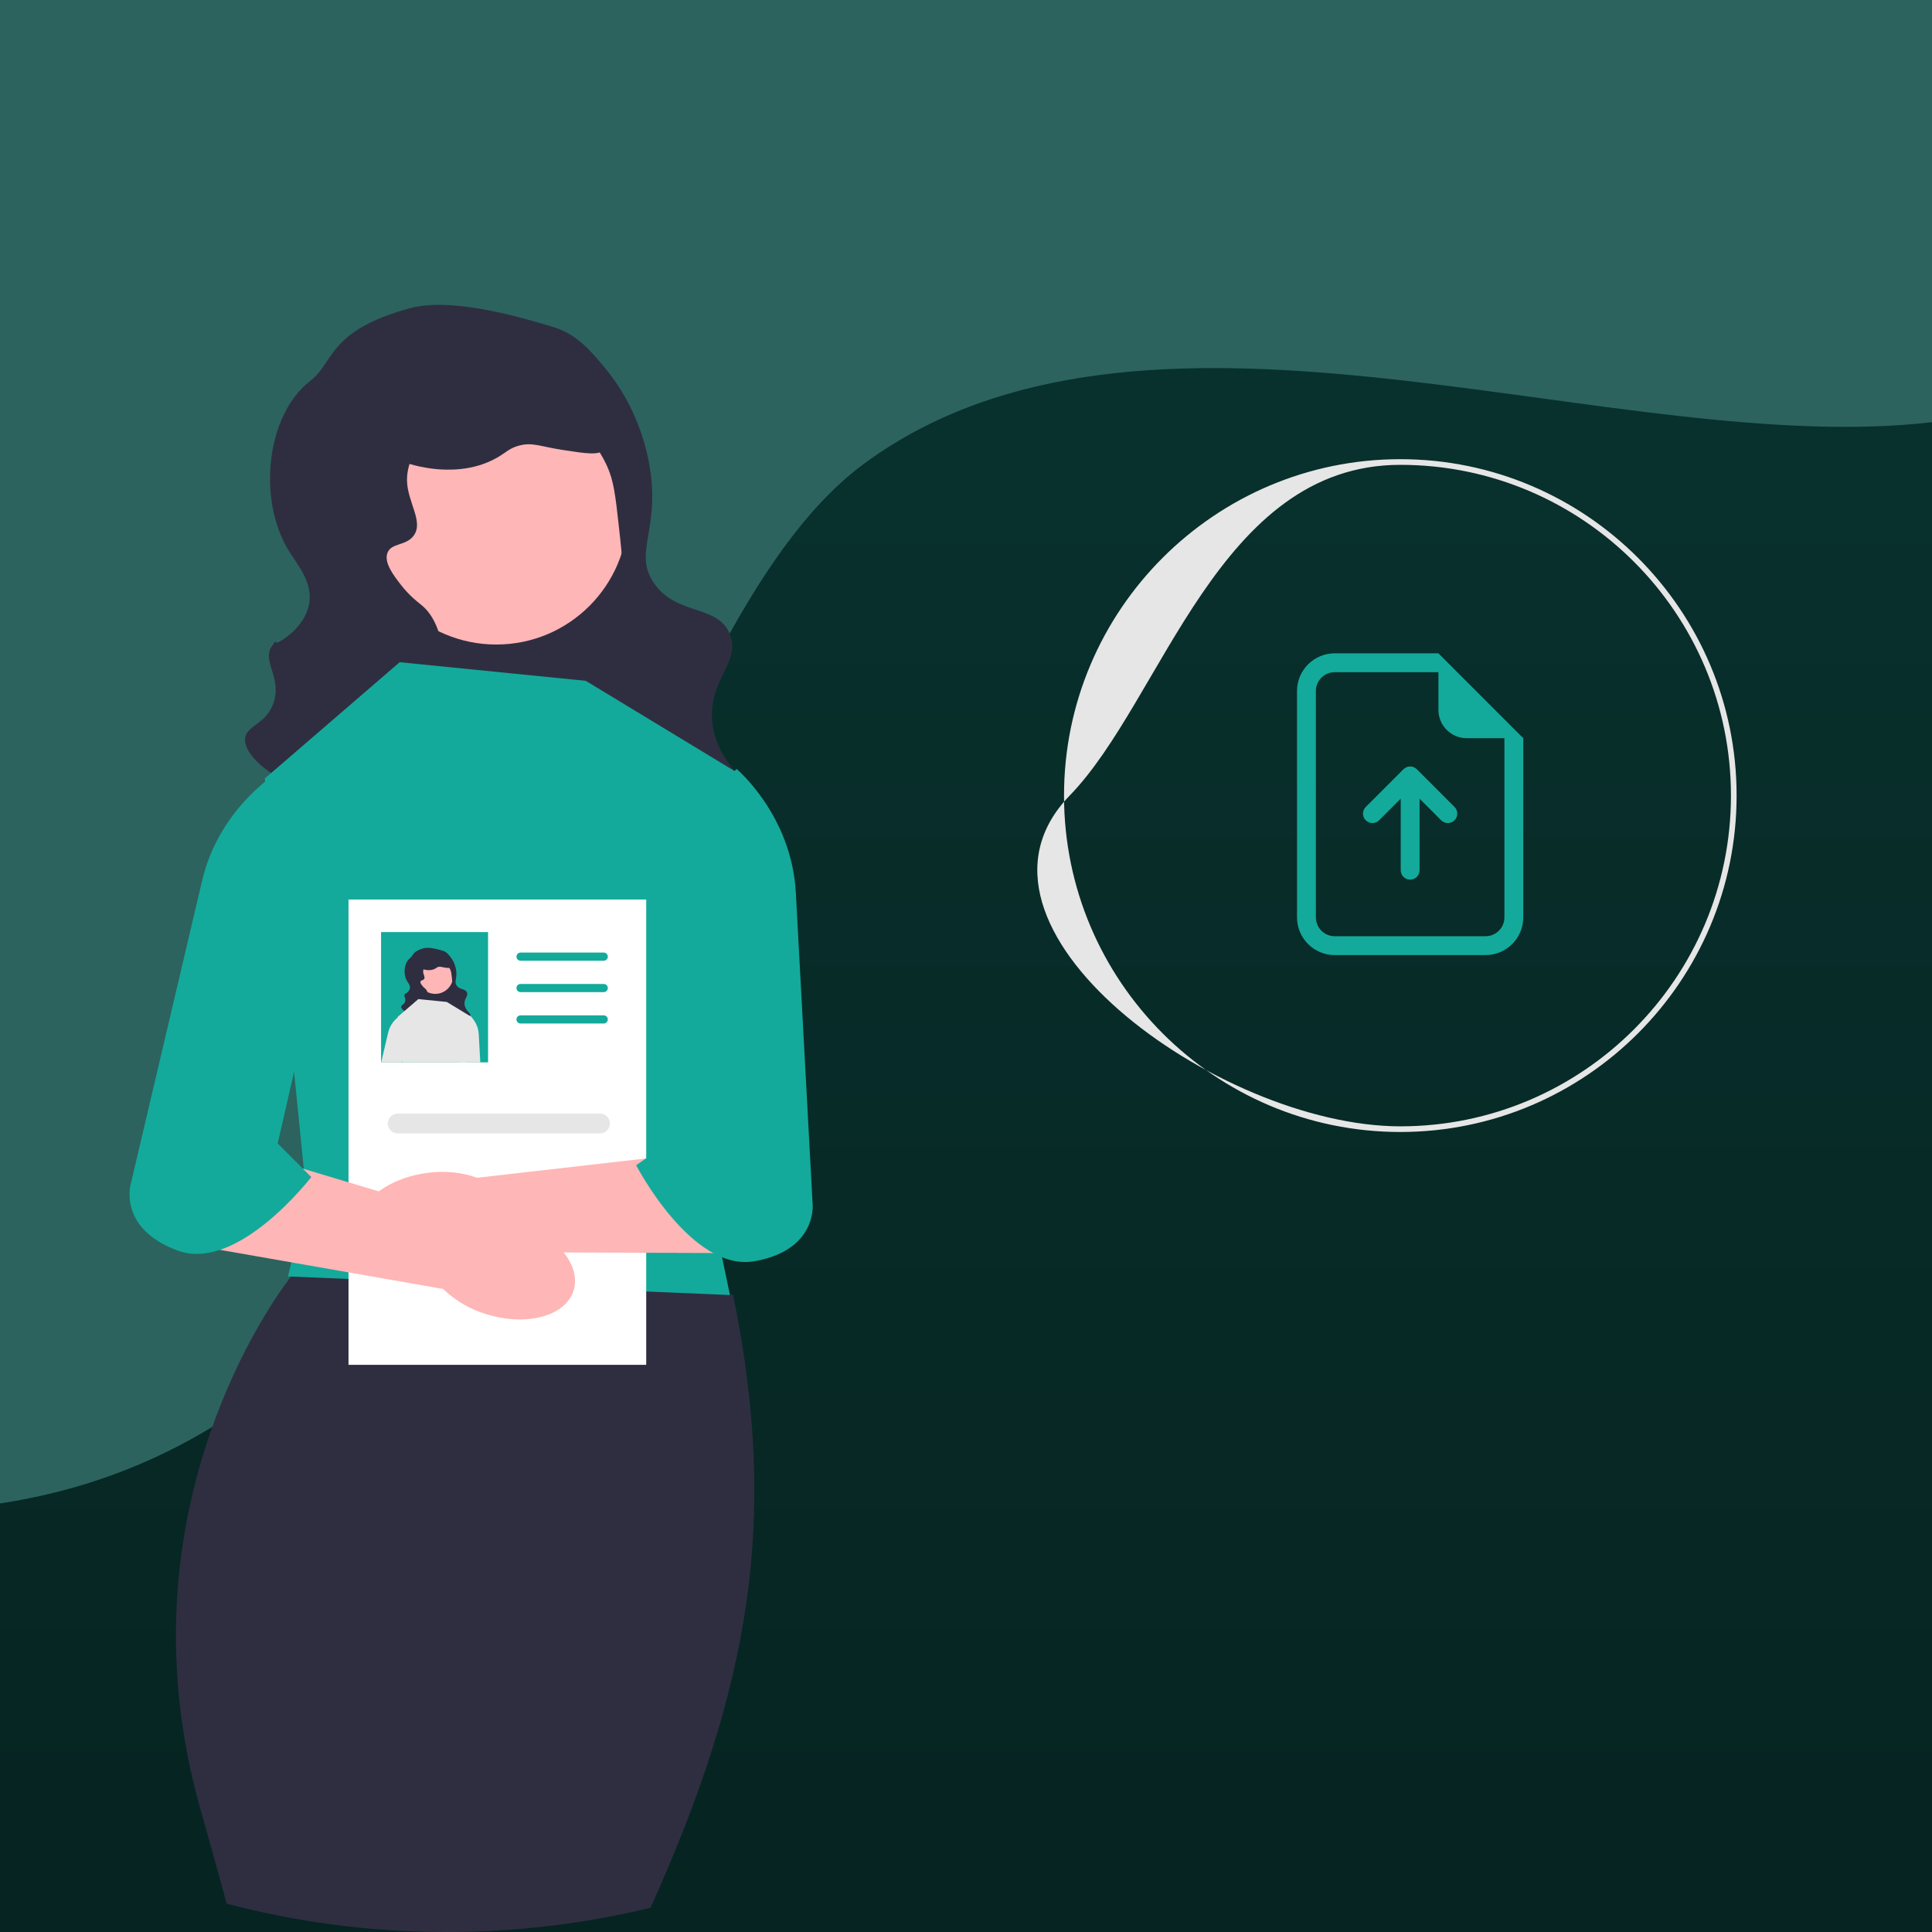 <svg xmlns="http://www.w3.org/2000/svg" width="507" height="507" viewBox="0 0 507 507" fill="none"><rect x="0" y="0" width="507" height="507" fill="#808080" stroke="none"/><g clip-path="url(#clip0_622_1070)"><rect width="507" height="507" fill="url(#paint0_linear_622_1070)"></rect><path d="M525.203 980.953C559.438 1430.45 982.205 1506.17 1086.5 1550H1377.11C1473.71 1342.78 1619.94 859.173 1432.04 582.46C1197.17 236.568 490.967 531.453 525.203 980.953Z" fill="#2C635E"></path><path d="M499.5 111.5C583 105.5 612.5 40.5 662.5 -24L-28.5 -1.5V396.5C143.5 398 154.5 174.5 227 121.5C299.5 68.5 416 117.5 499.5 111.5Z" fill="#2C635E"></path><g clip-path="url(#clip1_622_1070)"><path d="M166.236 130.628L95.808 138.926L103.674 205.733L174.102 197.435L166.236 130.628Z" fill="#2F2E41"></path><path d="M130.24 169.139C149.336 169.139 164.817 153.653 164.817 134.551C164.817 115.449 149.336 99.963 130.24 99.963C111.144 99.963 95.664 115.449 95.664 134.551C95.664 153.653 111.144 169.139 130.24 169.139Z" fill="#FFB6B6"></path><path d="M107.443 80.905H107.443C85.896 86.889 87.903 94.924 81.374 99.986C69.872 108.906 67.524 131.026 75.737 144.473C77.931 148.066 82.224 152.814 81.096 158.62C80.229 163.077 76.571 166.077 75.882 166.623C70.244 171.096 73.689 166.159 71.311 169.625C68.686 173.45 73.962 177.795 71.813 184.344C69.908 190.15 64.59 190.306 64.314 193.848C63.839 199.948 78.762 210.343 93.031 207.706C105.735 205.358 113.971 193.41 115.956 182.838C117.285 175.756 116.822 163.898 110.667 158.83C109.804 158.12 107.473 156.427 105.095 153.329C103.213 150.878 100.735 147.651 101.665 145.113C102.656 142.408 106.477 143.32 108.522 140.61C111.296 136.935 106.881 131.799 106.806 126.034C106.678 116.274 118.97 103.068 133.66 103.166C150.325 103.278 158.452 120.433 159.305 122.312C161.074 126.206 161.509 130.124 162.379 137.96C163.628 149.204 164.411 156.252 161.74 163.897C157.897 174.892 151.311 174.529 150.385 182.476C148.942 194.866 163.832 205.384 165.531 206.553C178.128 215.221 195.728 216.199 198.103 211.336C200.243 206.954 187.996 201.972 186.886 189.259C185.924 178.242 194.411 173.849 191.597 166.537C188.5 158.487 177.409 161.714 171.524 152.892C166.031 144.658 173.681 138.829 170.234 121.024C169.505 117.258 167.028 106.494 158.731 96.518C155.075 92.123 151.358 87.653 145.158 85.802C138.217 83.73 118.841 77.74 107.444 80.905L107.443 80.905L107.443 80.905Z" fill="#2F2E41"></path><path d="M96.448 112.989C98.224 120.405 109.949 122.761 114.878 123.132C116.965 123.29 124.019 123.821 130.52 120.058C132.923 118.667 133.729 117.57 136.306 116.913C139.793 116.024 141.737 117.162 147.52 118.055C153.95 119.048 157.166 119.545 158.592 117.982C160.923 115.427 158.062 108.305 154.447 103.692C147.762 95.164 137.171 93.527 132.231 92.763C126.587 91.891 115.135 90.12 105.66 97.125C104.393 98.061 94.643 105.453 96.448 112.989H96.448L96.448 112.989Z" fill="#2F2E41"></path><path d="M170.713 500.64C153.567 504.8 135.655 507 117.233 507C97.279 507 77.917 504.421 59.487 499.561C57.477 492.122 55.196 483.884 52.61 474.773C29.411 392.962 76.41 334.958 76.41 334.958L88.006 325.806L192.38 339.843C204.527 399.082 196.621 443.04 170.713 500.64L170.713 500.64V500.64Z" fill="#2F2E41"></path><path d="M153.711 178.662L104.883 173.777L69.483 204.304L80.469 314.202L75.587 334.961L191.553 339.845L185.449 310.539L193.994 203.083L153.711 178.662Z" fill="#13AA9B"></path><path d="M169.58 236.053H91.456V358.162H169.58V236.053Z" fill="white"></path><path d="M158.432 252.117H136.603C136.013 252.117 135.532 251.637 135.532 251.046C135.532 250.455 136.013 249.975 136.603 249.975H158.432C159.023 249.975 159.503 250.455 159.503 251.046C159.503 251.637 159.023 252.117 158.432 252.117Z" fill="#13AA9B"></path><path d="M158.432 260.355H136.603C136.013 260.355 135.532 259.875 135.532 259.284C135.532 258.694 136.013 258.213 136.603 258.213H158.432C159.023 258.213 159.503 258.694 159.503 259.284C159.503 259.875 159.023 260.355 158.432 260.355Z" fill="#13AA9B"></path><path d="M158.432 268.593H136.603C136.013 268.593 135.532 268.113 135.532 267.522C135.532 266.931 136.013 266.451 136.603 266.451H158.432C159.023 266.451 159.503 266.931 159.503 267.522C159.503 268.113 159.023 268.593 158.432 268.593Z" fill="#13AA9B"></path><path d="M157.453 297.426H104.371C102.936 297.426 101.768 296.258 101.768 294.822C101.768 293.385 102.936 292.217 104.371 292.217H157.453C158.888 292.217 160.056 293.385 160.056 294.822C160.056 296.258 158.888 297.426 157.453 297.426Z" fill="#E6E6E6"></path><path d="M127.591 344.853C138.153 348.164 148.422 345.397 150.527 338.673C152.633 331.949 145.778 323.816 135.212 320.505C131.01 319.124 126.538 318.771 122.171 319.473L77.244 306.009L48.731 326.413L116.29 338.253C119.476 341.325 123.351 343.587 127.591 344.853V344.853Z" fill="#FFB6B6"></path><path d="M74.085 201.862C74.085 201.862 57.716 211.219 53.039 231.101L34.332 310.632C34.332 310.632 30.825 322.328 46.609 328.175C62.393 334.023 81.684 308.878 81.684 308.878L72.874 300.064L89.868 225.838L74.085 201.862V201.862L74.085 201.862Z" fill="#13AA9B"></path><path d="M115.414 333.098C104.434 334.495 94.814 329.96 93.927 322.97C93.039 315.98 101.22 309.183 112.204 307.788C116.584 307.17 121.048 307.61 125.223 309.072L171.819 303.742L196.288 328.856L127.701 328.595C124.024 331.056 119.81 332.6 115.414 333.098Z" fill="#FFB6B6"></path><path d="M193.285 201.784C193.285 201.784 207.748 213.881 208.847 234.277L213.244 315.861C213.244 315.861 214.635 327.992 198.067 330.964C181.5 333.937 166.942 305.783 166.942 305.783L177.168 298.661L173.522 222.601L193.285 201.784H193.285H193.285Z" fill="#13AA9B"></path><path d="M128.076 244.6H100V278.791H128.076V244.6Z" fill="#13AA9B"></path><path d="M107.496 270.121L105.567 278.571L105.518 278.791H100.025C100.684 276.007 101.502 272.563 101.881 270.915C102.357 268.912 103.602 267.618 104.395 266.971C104.798 266.617 105.091 266.458 105.091 266.458L107.496 270.121H107.496H107.496Z" fill="#E6E6E6"></path><path d="M126.038 278.791H120.691L120.252 269.62L123.182 266.531L123.267 266.446C123.267 266.446 125.476 268.289 125.635 271.403C125.721 272.954 125.892 276.068 126.038 278.791H126.038Z" fill="#E6E6E6"></path><path d="M367.473 297.059C318.811 297.059 279.222 257.457 279.222 208.779C279.222 160.102 318.811 120.5 367.473 120.5C416.134 120.5 455.724 160.102 455.724 208.779C455.724 257.457 416.134 297.059 367.473 297.059V297.059ZM367.473 121.984C319.629 121.984 305.178 183.557 280.705 208.779C247.383 243.122 319.629 295.575 367.473 295.575C415.317 295.575 454.24 256.638 454.24 208.779C454.24 160.92 415.317 121.984 367.473 121.984V121.984Z" fill="#E6E6E6"></path><path d="M372.528 228.363C372.528 229.73 371.42 230.838 370.054 230.838C368.688 230.838 367.58 229.73 367.58 228.363V209.59L361.91 215.267C360.942 216.235 359.374 216.235 358.407 215.267C357.439 214.299 357.439 212.73 358.407 211.763L368.302 201.864C369.267 200.896 370.834 200.894 371.801 201.859L371.806 201.864L381.701 211.763C382.669 212.73 382.669 214.299 381.701 215.267C380.734 216.235 379.166 216.235 378.198 215.267L372.528 209.59V228.363V228.363Z" fill="#13AA9B"></path><path d="M399.741 240.737V193.717L377.476 171.444H350.262C344.797 171.444 340.367 175.876 340.367 181.343V240.737C340.367 246.204 344.797 250.636 350.262 250.636H389.846C395.311 250.636 399.741 246.204 399.741 240.737ZM377.476 186.293C377.476 190.393 380.799 193.717 384.898 193.717H394.793V240.737C394.793 243.47 392.578 245.686 389.846 245.686H350.262C347.53 245.686 345.315 243.47 345.315 240.737V181.343C345.315 178.61 347.53 176.394 350.262 176.394H377.476V186.293V186.293Z" fill="#13AA9B"></path><path d="M119.105 255.591L109.556 256.717L110.622 265.775L120.172 264.65L119.105 255.591Z" fill="#2F2E41"></path><path d="M114.225 260.813C116.814 260.813 118.913 258.714 118.913 256.123C118.913 253.533 116.814 251.434 114.225 251.434C111.635 251.434 109.536 253.533 109.536 256.123C109.536 258.714 111.635 260.813 114.225 260.813Z" fill="#FFB6B6"></path><path d="M111.133 248.849H111.133C108.212 249.661 108.484 250.75 107.598 251.437C106.039 252.646 105.72 255.646 106.834 257.469C107.132 257.956 107.714 258.6 107.561 259.387C107.443 259.991 106.947 260.398 106.854 260.472C106.089 261.079 106.556 260.409 106.234 260.879C105.878 261.398 106.593 261.987 106.302 262.875C106.044 263.662 105.323 263.683 105.285 264.164C105.221 264.991 107.244 266.4 109.179 266.043C110.902 265.725 112.018 264.104 112.288 262.671C112.468 261.711 112.405 260.103 111.57 259.416C111.453 259.319 111.137 259.09 110.815 258.67C110.56 258.337 110.224 257.9 110.35 257.556C110.484 257.189 111.002 257.312 111.28 256.945C111.656 256.447 111.057 255.75 111.047 254.969C111.03 253.645 112.696 251.854 114.688 251.868C116.948 251.883 118.05 254.209 118.166 254.464C118.405 254.992 118.464 255.523 118.582 256.586C118.752 258.11 118.858 259.066 118.496 260.103C117.975 261.594 117.081 261.544 116.956 262.622C116.76 264.302 118.779 265.728 119.01 265.887C120.718 267.062 123.104 267.195 123.426 266.535C123.717 265.941 122.056 265.265 121.905 263.542C121.775 262.048 122.926 261.452 122.544 260.461C122.124 259.369 120.62 259.807 119.822 258.61C119.078 257.494 120.115 256.703 119.647 254.289C119.549 253.779 119.213 252.319 118.088 250.966C117.592 250.37 117.088 249.764 116.247 249.513C115.306 249.232 112.679 248.42 111.133 248.849L111.133 248.849H111.133Z" fill="#2F2E41"></path><path d="M109.642 253.2C109.883 254.205 111.473 254.525 112.141 254.575C112.424 254.596 113.381 254.668 114.263 254.158C114.588 253.97 114.698 253.821 115.047 253.732C115.52 253.611 115.783 253.766 116.568 253.887C117.44 254.021 117.876 254.089 118.069 253.877C118.385 253.53 117.997 252.565 117.507 251.939C116.6 250.783 115.164 250.561 114.494 250.457C113.729 250.339 112.176 250.099 110.892 251.049C110.72 251.176 109.398 252.178 109.642 253.2H109.642H109.642Z" fill="#2F2E41"></path><path d="M123.377 266.653L122.412 278.791H105.579L105.567 278.571L104.395 266.971L104.383 266.836L107.947 263.771L109.046 262.819L109.79 262.184L111.707 262.379L117.224 262.929H117.237L119.092 264.052L121.863 265.737L123.181 266.531L123.377 266.653Z" fill="#E6E6E6"></path></g></g><defs><linearGradient id="paint0_linear_622_1070" x1="253.5" y1="0" x2="253.5" y2="507" gradientUnits="userSpaceOnUse"><stop stop-color="#093430"></stop><stop offset="1" stop-color="#062421"></stop></linearGradient><clipPath id="clip0_622_1070"><rect width="507" height="507" fill="white"></rect></clipPath><clipPath id="clip1_622_1070"><rect width="543" height="427" fill="white" transform="translate(34 80)"></rect></clipPath></defs></svg>